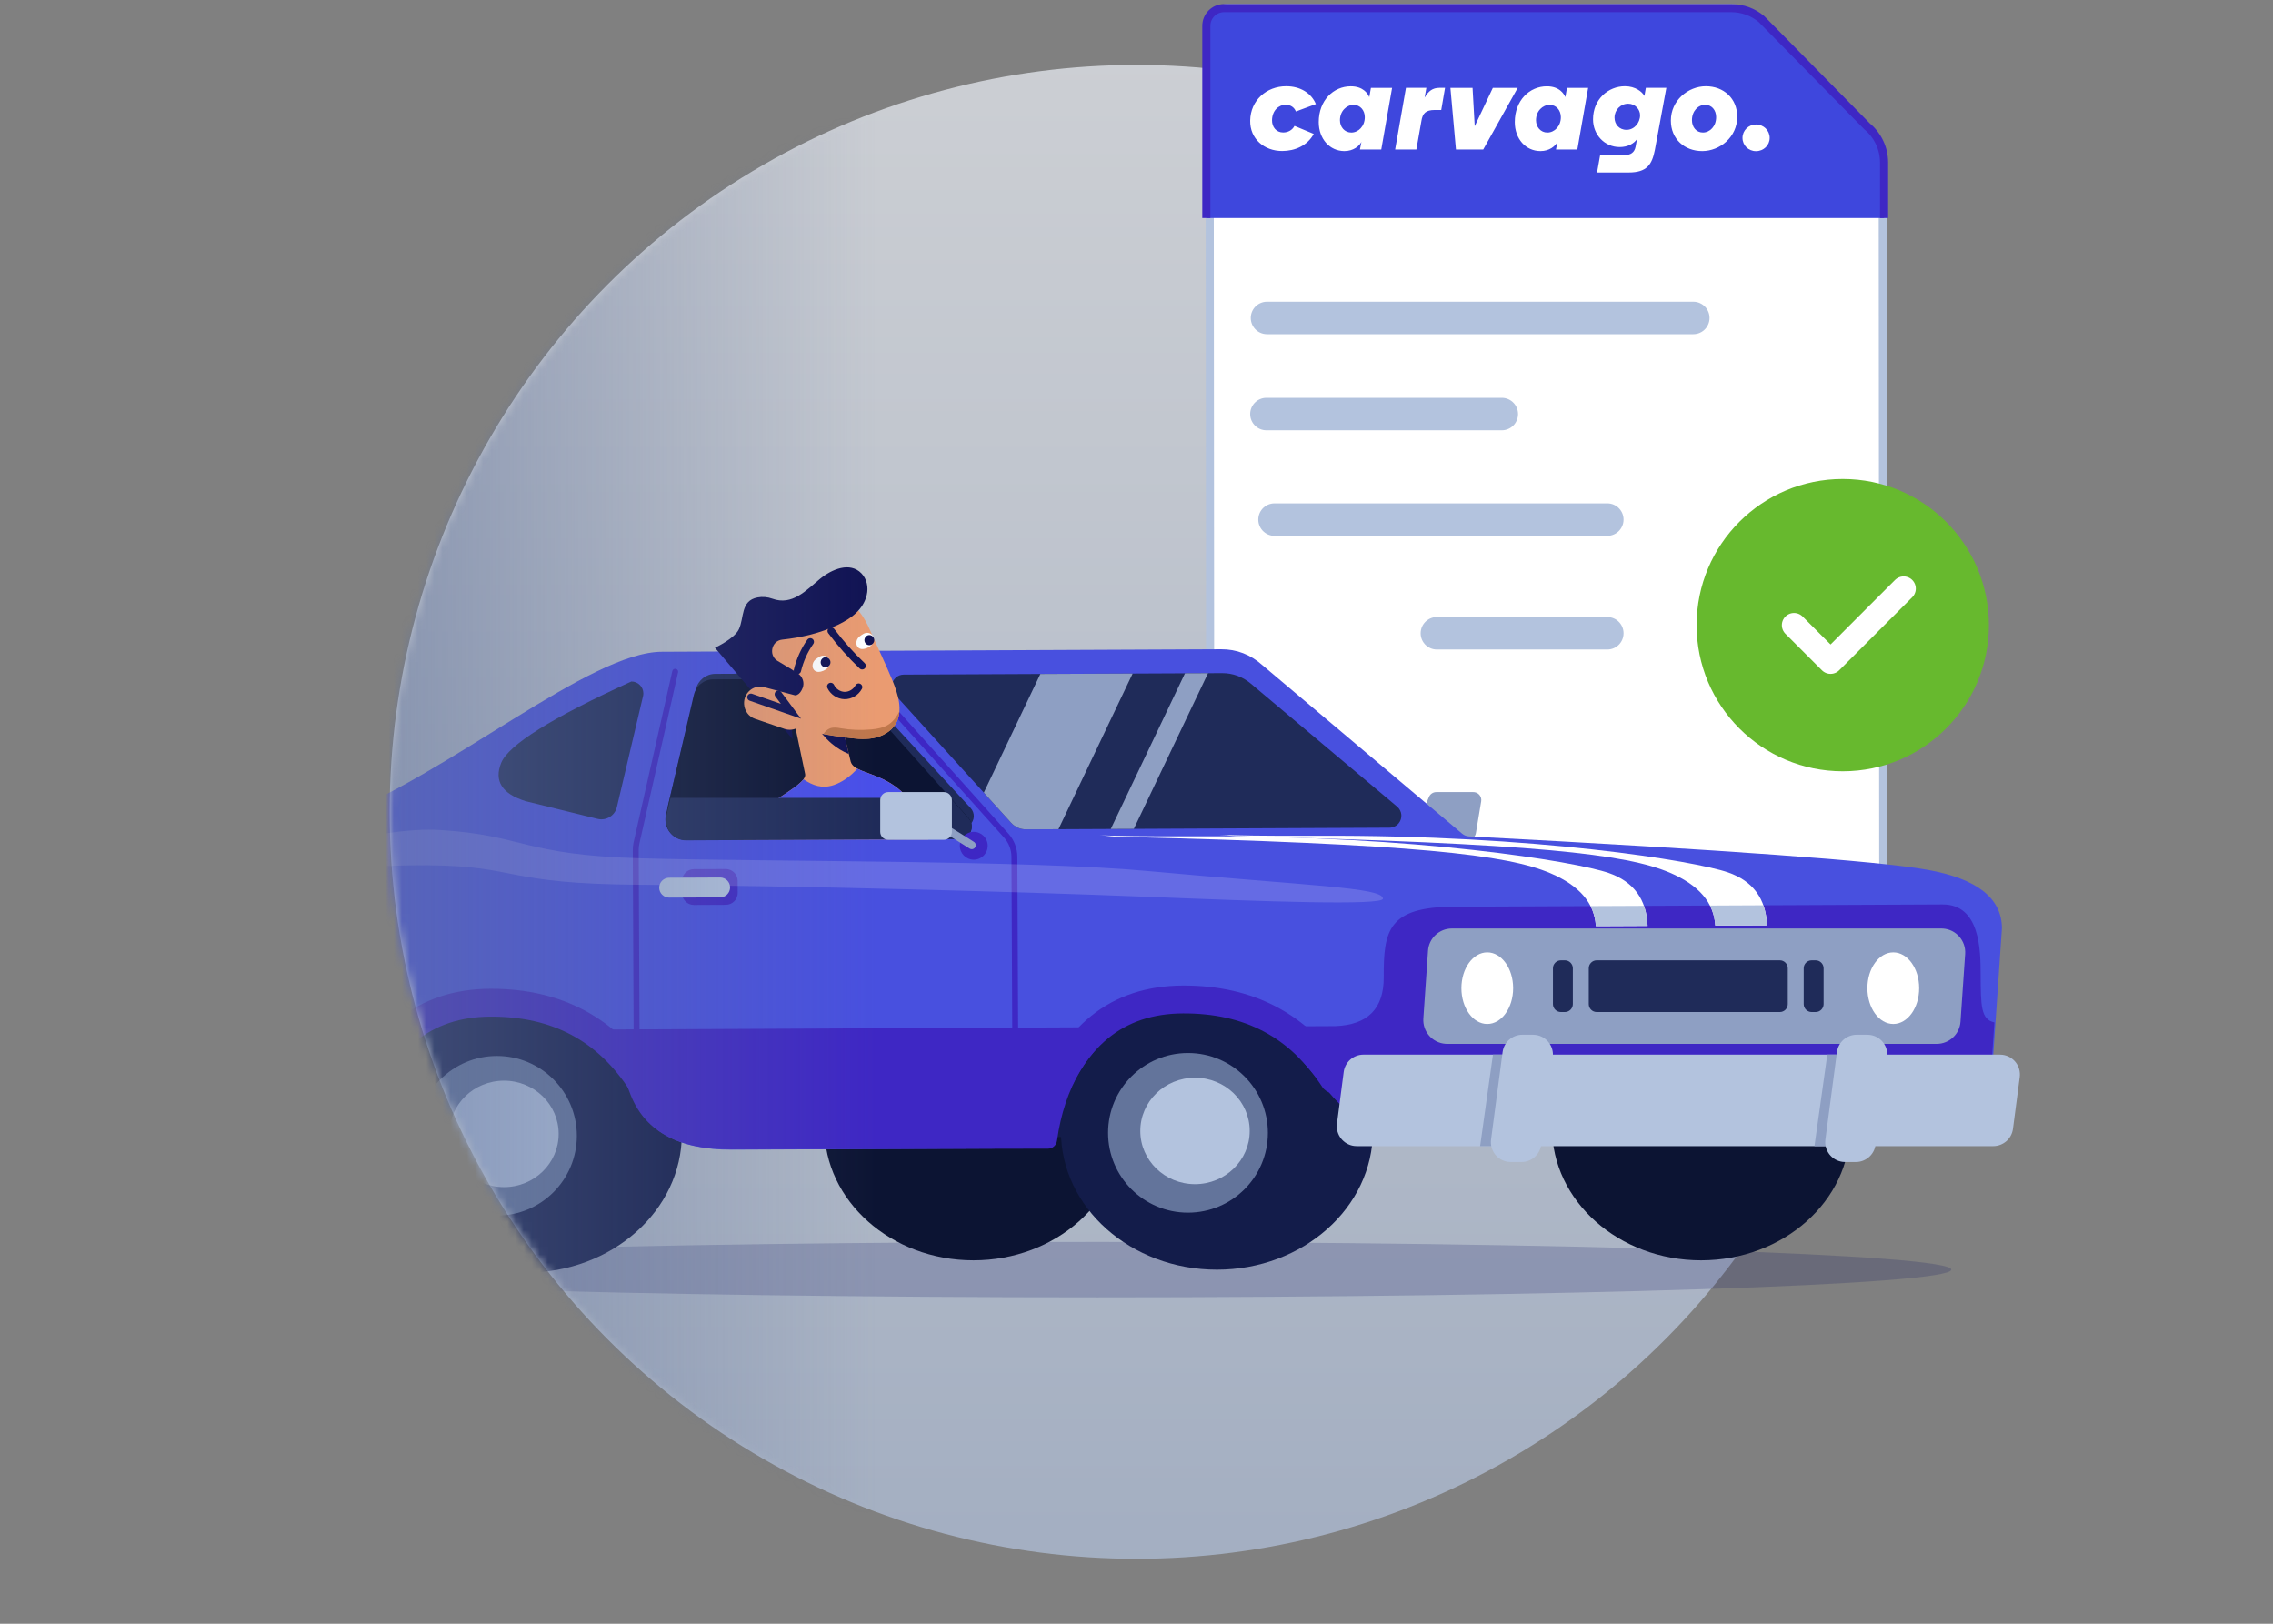 <svg width="280" height="200" viewBox="0 0 280 200" fill="none" xmlns="http://www.w3.org/2000/svg">
<rect x="0" y="0" width="280" height="200" fill="#808080" stroke="none"/>
<circle opacity="0.7" cx="140" cy="100" r="92" fill="url(#paint0_linear_11901_221817)"/>
<mask id="mask0_11901_221817" style="mask-type:alpha" maskUnits="userSpaceOnUse" x="48" y="0" width="233" height="192">
<path fill-rule="evenodd" clip-rule="evenodd" d="M280 0H140V8C89.19 8 48 49.19 48 100C48 150.81 89.19 192 140 192H280V0Z" fill="url(#paint1_linear_11901_221817)"/>
</mask>
<g mask="url(#mask0_11901_221817)">
<path opacity="0.8" d="M170.002 31.62H183.392C187.392 31.62 190.612 35.14 190.612 39.48V57.48" stroke="#31406F" stroke-width="6" strokeMiterlimit="10"/>
<path d="M151.236 119H229.844C230.417 118.997 230.965 118.704 231.369 118.186C231.774 117.668 232 116.967 232 116.236L231.931 25.105C231.932 24.027 231.746 22.962 231.387 21.987C231.028 21.012 230.504 20.149 229.854 19.462L216.935 2.712C215.9 1.608 214.596 1.003 213.248 1H151.157C150.584 1.003 150.036 1.296 149.631 1.814C149.227 2.332 149 3.033 149 3.764L149.09 116.236C149.092 116.964 149.319 117.661 149.72 118.178C150.122 118.695 150.666 118.99 151.236 119Z" fill="white" stroke="#B3C3DE" strokeMiterlimit="10"/>
<path d="M156.072 39.16H208.592" stroke="#B3C3DE" stroke-width="4" stroke-linecap="round" stroke-linejoin="round"/>
<path d="M156 51H185" stroke="#B3C3DE" stroke-width="4" stroke-linecap="round" stroke-linejoin="round"/>
<path d="M177 78H198" stroke="#B3C3DE" stroke-width="4" stroke-linecap="round" stroke-linejoin="round"/>
<path d="M157 64H198" stroke="#B3C3DE" stroke-width="4" stroke-linecap="round" stroke-linejoin="round"/>
<path d="M221.572 59.33L222.812 60.65L225.262 58.21" stroke="white" stroke-width="1.3" stroke-linecap="round" stroke-linejoin="round"/>
<path d="M221.572 46.86L222.812 48.18L225.262 45.73" stroke="white" stroke-width="1.3" stroke-linecap="round" stroke-linejoin="round"/>
<path d="M221.572 34.93L222.812 36.25L225.262 33.8" stroke="white" stroke-width="1.3" stroke-linecap="round" stroke-linejoin="round"/>
<path d="M232.091 26.86V20.01C232.088 19.16 231.899 18.32 231.536 17.552C231.173 16.783 230.646 16.103 229.991 15.56L216.991 2.35C215.952 1.478 214.638 1.001 213.281 1H150.771C150.195 1.003 149.643 1.233 149.236 1.642C148.83 2.05 148.601 2.603 148.601 3.18V26.86H232.091Z" fill="#3E47DD"/>
<path d="M216.318 15.338C217.251 15.338 218.001 16.073 218.001 16.988C218.001 17.903 217.251 18.622 216.318 18.622C215.386 18.622 214.653 17.903 214.653 16.988C214.653 16.073 215.402 15.338 216.318 15.338Z" fill="white"/>
<path d="M205.827 14.856C205.827 12.357 207.959 10.626 210.141 10.626C212.323 10.626 214.005 12.112 214.005 14.383C214.005 16.882 211.873 18.613 209.691 18.613C207.509 18.613 205.827 17.127 205.827 14.857V14.856ZM211.406 14.431C211.406 13.582 210.874 12.913 210.057 12.913C209.191 12.913 208.425 13.68 208.425 14.807C208.425 15.656 208.958 16.326 209.774 16.326C210.64 16.326 211.406 15.559 211.406 14.432V14.431Z" fill="white"/>
<path fill-rule="evenodd" clip-rule="evenodd" d="M201.651 17.146C201.267 17.695 200.518 18.118 199.52 18.118C197.655 18.118 196.239 16.594 196.239 14.709C196.239 12.212 198.121 10.625 200.17 10.625C201.471 10.625 202.301 11.318 202.571 11.823L202.747 10.821H205.272L203.854 18.487C203.502 20.255 202.902 21.25 200.623 21.25H196.734L197.117 19.094H200.21C200.848 19.094 201.346 18.801 201.483 18.069L201.607 17.403L201.651 17.146ZM198.887 14.489C198.887 13.531 199.637 12.777 200.569 12.777C201.436 12.777 202.035 13.483 202.035 14.191C202.035 15.149 201.302 15.997 200.37 15.997C199.437 15.997 198.887 15.29 198.887 14.489Z" fill="white"/>
<path fill-rule="evenodd" clip-rule="evenodd" d="M186.6 15.04C186.6 17.128 187.965 18.613 189.762 18.613C190.877 18.613 191.593 17.993 191.859 17.487L191.675 18.418H194.305L195.636 10.83H193.028L192.829 11.967C192.645 11.527 192.075 10.634 190.544 10.634C188.414 10.634 186.6 12.364 186.6 15.04ZM190.611 16.329C189.795 16.329 189.213 15.66 189.213 14.811C189.213 13.685 190.029 12.919 190.894 12.919C191.709 12.919 192.275 13.588 192.275 14.436C192.275 15.562 191.476 16.329 190.611 16.329V16.329Z" fill="white"/>
<path fill-rule="evenodd" clip-rule="evenodd" d="M181.397 10.83H178.668L179.35 18.418H182.712L186.955 10.83H183.893L181.663 15.546L181.397 10.83Z" fill="white"/>
<path d="M177.538 13.55H176.756C175.623 13.55 175.24 13.959 175.09 14.922L174.474 18.418H171.859L173.191 10.822H175.706L175.489 12.031C175.956 11.231 176.461 10.822 177.311 10.822H178.005L177.538 13.55Z" fill="white"/>
<path fill-rule="evenodd" clip-rule="evenodd" d="M162.446 15.04C162.446 17.128 163.811 18.613 165.608 18.613C166.723 18.613 167.438 17.993 167.704 17.488L167.521 18.418H170.15L171.482 10.83H168.874L168.674 11.967C168.491 11.527 167.921 10.634 166.39 10.634C164.26 10.634 162.446 12.364 162.446 15.04ZM166.457 16.329C165.641 16.329 165.059 15.66 165.059 14.811C165.059 13.685 165.875 12.919 166.74 12.919C167.555 12.919 168.121 13.588 168.121 14.436C168.121 15.562 167.322 16.329 166.457 16.329V16.329Z" fill="white"/>
<path fill-rule="evenodd" clip-rule="evenodd" d="M159.46 15.511C159.179 16.05 158.647 16.32 158.061 16.32C157.216 16.32 156.676 15.65 156.691 14.802C156.712 13.644 157.484 12.909 158.38 12.909C158.98 12.909 159.433 13.225 159.633 13.735L162.094 12.822C161.524 11.45 160.158 10.625 158.438 10.625C156.007 10.625 154.045 12.355 154.001 14.851C153.961 17.119 155.745 18.604 157.934 18.604C159.515 18.604 161.046 17.945 161.832 16.498L159.46 15.511V15.511Z" fill="white"/>
<path d="M232.091 26.86V20.01C232.088 19.16 231.899 18.32 231.536 17.552C231.173 16.783 230.646 16.103 229.991 15.56L216.991 2.35C215.952 1.478 214.638 1.001 213.281 1H150.771C150.195 1.003 149.643 1.233 149.236 1.642C148.83 2.05 148.601 2.603 148.601 3.18V26.86" stroke="#3E27C4" strokeMiterlimit="10"/>
<path opacity="0.2" d="M240.374 156.384C240.374 158.269 193.27 159.798 135.165 159.798C77.06 159.798 29.956 158.269 29.956 156.384C29.956 154.501 77.06 152.971 135.165 152.971C193.27 152.971 240.374 154.501 240.374 156.384Z" fill="#131762"/>
<path d="M209.55 155.239C199.408 155.239 191.188 147.926 191.188 138.905C191.188 129.884 199.408 122.572 209.55 122.572C219.691 122.572 227.911 129.884 227.911 138.905C227.911 147.926 219.691 155.239 209.55 155.239Z" fill="#0C1433"/>
<path d="M119.914 155.238C109.773 155.238 101.553 147.925 101.553 138.905C101.553 129.884 109.773 122.572 119.914 122.572C130.055 122.572 138.276 129.884 138.276 138.905C138.276 147.925 130.055 155.238 119.914 155.238Z" fill="#0C1433"/>
<path d="M177.664 120.854L43.791 121.932L44.196 140.531L73.783 140.499L177.715 139.661L177.664 120.854Z" fill="#131C4A"/>
<path d="M149.904 156.39C139.292 156.39 130.691 148.738 130.691 139.299C130.691 129.86 139.292 122.208 149.904 122.208C160.516 122.208 169.118 129.86 169.118 139.299C169.118 148.738 160.516 156.39 149.904 156.39Z" fill="#131C4A"/>
<path d="M146.34 149.366C140.904 149.366 136.499 144.964 136.499 139.533C136.499 134.102 140.904 129.7 146.34 129.7C151.775 129.7 156.181 134.102 156.181 139.533C156.181 144.964 151.775 149.366 146.34 149.366Z" fill="#63749B"/>
<path d="M147.205 145.855C143.484 145.855 140.467 142.92 140.467 139.299C140.467 135.679 143.484 132.744 147.205 132.744C150.926 132.744 153.942 135.679 153.942 139.299C153.942 142.92 150.926 145.855 147.205 145.855Z" fill="#B3C3DE"/>
<path d="M64.778 156.754C54.166 156.754 45.565 149.101 45.565 139.662C45.565 130.224 54.166 122.572 64.778 122.572C75.389 122.572 83.991 130.224 83.991 139.662C83.991 149.101 75.389 156.754 64.778 156.754Z" fill="#131C4A"/>
<path d="M61.214 149.73C55.778 149.73 51.373 145.327 51.373 139.897C51.373 134.466 55.778 130.063 61.214 130.063C66.649 130.063 71.055 134.466 71.055 139.897C71.055 145.327 66.649 149.73 61.214 149.73Z" fill="#63749B"/>
<path d="M62.079 146.219C58.358 146.219 55.341 143.284 55.341 139.663C55.341 136.042 58.358 133.107 62.079 133.107C65.8 133.107 68.816 136.042 68.816 139.663C68.816 143.284 65.8 146.219 62.079 146.219Z" fill="#B3C3DE"/>
<path d="M181.492 97.563H176.929C176.534 97.563 176.176 97.8 176.024 98.166L174.39 102.086C174.182 102.585 174.418 103.159 174.917 103.367C175.037 103.417 175.166 103.442 175.295 103.442H180.839C181.318 103.442 181.728 103.096 181.806 102.624L182.46 98.704C182.549 98.17 182.188 97.665 181.654 97.576C181.6 97.567 181.546 97.563 181.492 97.563Z" fill="#8E9FC3"/>
<path d="M246.607 114.334C246.59 110.631 243.531 108.232 237.43 107.137C231.362 106.048 212.544 104.677 180.976 103.023C180.659 103.007 180.35 102.887 180.108 102.682L155.518 81.936C154.039 80.616 152.337 79.961 150.414 79.969L81.557 80.277C72.636 80.277 55.45 95.331 40.851 100.92C33.517 103.728 23.403 105.33 23.421 109.28C23.439 113.23 24.138 128.448 26.56 132.334C28.085 134.782 33.42 137.74 42.567 141.21C43.418 141.532 44.348 140.992 44.538 140.103C46.737 129.781 51.984 124.601 60.28 124.562C66.413 124.534 74.873 126.753 77.67 134.525C79.379 139.278 83.545 141.64 90.164 141.609L129.039 141.428C129.596 141.426 130.06 141.003 130.132 140.452C131.559 129.636 137.263 124.204 147.244 124.158C160.037 124.098 163.336 137.782 168.442 137.759L243.676 137.409C244.438 137.406 245.069 136.814 245.121 136.054L246.607 114.334Z" fill="#4850DF"/>
<path d="M79.21 85.745C79.237 85.633 79.25 85.517 79.249 85.401C79.246 84.589 78.583 83.934 77.772 83.939C67.964 88.406 62.616 91.754 61.728 93.98C60.841 96.206 61.842 97.772 64.732 98.679L73.611 100.864C73.618 100.865 73.624 100.866 73.631 100.868C74.685 101.116 75.741 100.463 75.989 99.409L79.21 85.745Z" fill="#1F2B59"/>
<path d="M171.163 101.948L126.394 102.156C125.698 102.159 125.033 101.866 124.565 101.351L110.239 85.548C109.693 84.947 109.739 84.017 110.341 83.471C110.61 83.229 110.96 83.093 111.322 83.091L150.551 82.909C151.83 82.903 153.07 83.352 154.05 84.174L172.103 99.353C172.725 99.876 172.805 100.803 172.282 101.425C172.004 101.754 171.595 101.946 171.163 101.948Z" fill="#1F2B59"/>
<path fill-rule="evenodd" clip-rule="evenodd" d="M139.525 82.96L128.157 83.013L121.191 97.629L124.565 101.351C125.032 101.866 125.698 102.159 126.394 102.156L130.386 102.137L139.525 82.96ZM139.669 102.094L136.831 102.107L145.97 82.93L148.808 82.917L139.669 102.094Z" fill="#8E9FC3"/>
<path d="M168.312 137.716L244.898 137.36L245.68 125.932C244.009 125.574 244.002 123.905 243.984 120.036C243.97 117.076 243.943 111.383 239.281 111.405L179.072 111.684C171.014 111.722 170.426 114.592 170.453 120.378C170.471 124.235 168.485 126.238 164.494 126.388L155.458 126.43C161.772 130.317 164.551 137.734 168.312 137.716ZM77.538 134.482C79.248 139.236 83.413 141.597 90.033 141.566L129.107 141.483C129.665 141.482 130.13 141.059 130.206 140.507C131.133 133.804 134.135 129.081 138.297 126.513L70.602 126.825C73.619 128.365 76.214 130.801 77.538 134.482ZM26.428 132.292C27.954 134.74 33.564 137.757 42.743 141.232C43.594 141.554 44.523 141.016 44.721 140.128C46.121 133.822 48.961 129.382 52.572 126.912H24.91C25.145 129.109 25.706 131.133 26.428 132.292Z" fill="#3E27C4"/>
<path d="M128.993 138.409C129.712 138.409 130.381 137.955 130.621 137.238C133.408 128.918 138.346 124.857 145.718 124.823C153.304 124.791 158.897 127.748 162.875 133.873C163.39 134.668 164.453 134.894 165.248 134.379C166.044 133.863 166.27 132.801 165.754 132.007C161.155 124.924 154.402 121.351 145.702 121.393C136.801 121.434 130.632 126.399 127.366 136.149C127.065 137.047 127.55 138.018 128.449 138.32C128.63 138.38 128.813 138.409 128.993 138.409Z" fill="#3E27C4"/>
<path d="M43.674 138.805C44.392 138.805 45.062 138.352 45.302 137.634C48.089 129.315 53.027 125.254 60.399 125.22C60.443 125.22 60.488 125.22 60.532 125.22C68.032 125.22 73.601 128.181 77.555 134.27C78.071 135.065 79.134 135.291 79.929 134.776C80.724 134.26 80.95 133.198 80.435 132.403C75.861 125.36 69.164 121.79 60.529 121.79C60.48 121.79 60.431 121.79 60.383 121.79C51.483 121.832 45.313 126.796 42.047 136.545C41.746 137.444 42.231 138.415 43.129 138.716C43.31 138.777 43.494 138.805 43.674 138.805Z" fill="#3E27C4"/>
<path fill-rule="evenodd" clip-rule="evenodd" d="M105.504 82.356C105.654 82.222 105.884 82.235 106.018 82.385L124.228 102.686C124.928 103.467 125.318 104.477 125.323 105.525L125.43 128.642C125.431 128.843 125.269 129.006 125.068 129.007C124.867 129.008 124.703 128.846 124.702 128.645L124.595 105.529C124.595 105.529 124.595 105.529 124.595 105.529C124.591 104.658 124.267 103.82 123.686 103.172L105.476 82.87C105.342 82.72 105.355 82.49 105.504 82.356ZM83.253 82.378C83.449 82.422 83.572 82.617 83.528 82.812L78.762 103.9C78.703 104.161 78.674 104.43 78.675 104.7L78.787 128.859C78.788 129.06 78.626 129.224 78.425 129.225C78.224 129.226 78.06 129.064 78.059 128.863L77.947 104.703C77.947 104.703 77.947 104.703 77.947 104.703C77.945 104.38 77.98 104.056 78.052 103.74C78.052 103.74 78.052 103.74 78.052 103.74L82.818 82.652C82.862 82.456 83.057 82.333 83.253 82.378Z" fill="#3E27C4"/>
<path d="M89.391 107.041L85.468 107.059C84.656 107.063 84 107.724 84.004 108.535L84.011 110.005C84.015 110.817 84.676 111.472 85.489 111.468L89.411 111.45C90.224 111.446 90.879 110.785 90.876 109.973L90.869 108.504C90.865 107.692 90.203 107.037 89.391 107.041Z" fill="#3E27C4"/>
<path d="M152.134 102.99C189.362 103.877 200.354 105.216 205.704 107.493C209.271 109.012 211.136 111.181 211.3 114.004L217.67 113.974C217.538 110.692 215.94 108.52 212.878 107.46C208.811 106.051 189.278 102.817 162.259 102.943C148.652 103.006 148.408 102.574 152.134 102.99Z" fill="white"/>
<path d="M137.423 103.058C174.652 103.946 185.644 105.284 190.994 107.561C194.561 109.08 196.425 111.249 196.59 114.073L202.96 114.043C202.828 110.76 201.23 108.589 198.167 107.528C194.101 106.12 174.568 102.885 147.549 103.011C133.942 103.074 133.698 102.642 137.423 103.058Z" fill="white"/>
<path d="M195.932 111.605C196.319 112.364 196.539 113.186 196.59 114.073L202.96 114.043C202.924 113.135 202.775 112.312 202.514 111.575L195.932 111.605Z" fill="#B3C3DE"/>
<path d="M210.642 111.537C211.029 112.295 211.249 113.118 211.3 114.004L217.67 113.975C217.634 113.067 217.485 112.244 217.224 111.506L210.642 111.537Z" fill="#B3C3DE"/>
<path opacity="0.16" d="M170.354 110.694C170.341 111.566 155.704 111.042 141.17 110.456C125.927 109.842 97.86 109.092 78.767 108.978C62.018 108.879 63.919 106.666 52.731 106.578C40.919 106.486 33.226 108.591 33.261 107.365C33.299 105.996 46.374 101.747 54.209 102.237C64.609 102.887 64.312 105.313 78.994 105.723C94.447 106.155 126.717 105.935 141.269 107.279C161.037 109.106 170.376 109.295 170.354 110.694Z" fill="white"/>
<path d="M118.493 101.993L84.695 102.15C83.341 102.156 82.238 101.064 82.231 99.712C82.23 99.515 82.254 99.319 82.299 99.127L85.73 84.876C85.994 83.78 86.973 83.004 88.103 82.999L101.849 82.935C103.363 82.928 104.81 83.558 105.837 84.668L119.567 99.526C120.118 100.122 120.081 101.052 119.485 101.603C119.215 101.852 118.861 101.991 118.493 101.993Z" fill="#1F2B59"/>
<path d="M82.43 110.563H82.436L88.714 110.534C89.391 110.531 89.938 109.98 89.935 109.303C89.931 108.629 89.383 108.084 88.709 108.084H88.703L82.424 108.114C81.747 108.116 81.201 108.668 81.204 109.344C81.207 110.018 81.755 110.563 82.43 110.563Z" fill="#B3C3DE"/>
<path d="M239.144 114.368H178.845C177.299 114.368 176.016 115.564 175.91 117.105L175.335 125.434C175.223 127.054 176.447 128.458 178.068 128.569C178.136 128.574 178.203 128.576 178.27 128.576H238.569C240.115 128.576 241.398 127.38 241.504 125.839L242.078 117.51C242.191 115.89 240.967 114.486 239.347 114.374C239.279 114.37 239.212 114.368 239.144 114.368Z" fill="#8E9FC3"/>
<path d="M183.209 126.126C181.449 126.126 180.022 124.152 180.022 121.717C180.022 119.281 181.449 117.307 183.209 117.307C184.969 117.307 186.396 119.281 186.396 121.717C186.396 124.152 184.969 126.126 183.209 126.126Z" fill="white"/>
<path d="M233.225 126.126C231.464 126.126 230.037 124.152 230.037 121.717C230.037 119.281 231.464 117.307 233.225 117.307C234.985 117.307 236.412 119.281 236.412 121.717C236.412 124.152 234.985 126.126 233.225 126.126Z" fill="white"/>
<path d="M223.663 118.287H223.172C222.631 118.287 222.192 118.726 222.192 119.267V123.676C222.192 124.218 222.631 124.657 223.172 124.657H223.663C224.204 124.657 224.644 124.218 224.644 123.676V119.267C224.644 118.726 224.204 118.287 223.663 118.287Z" fill="#1F2B59"/>
<path d="M192.771 118.287H192.281C191.739 118.287 191.3 118.726 191.3 119.267V123.676C191.3 124.218 191.739 124.657 192.281 124.657H192.771C193.312 124.657 193.752 124.218 193.752 123.676V119.267C193.752 118.726 193.312 118.287 192.771 118.287Z" fill="#1F2B59"/>
<path d="M219.25 118.287H196.694C196.152 118.287 195.713 118.726 195.713 119.267V123.676C195.713 124.218 196.152 124.657 196.694 124.657H219.25C219.791 124.657 220.23 124.218 220.23 123.676V119.267C220.23 118.726 219.791 118.287 219.25 118.287Z" fill="#1F2B59"/>
<path d="M246.368 129.9H167.954C166.723 129.9 165.684 130.813 165.523 132.033L164.692 138.403C164.517 139.744 165.464 140.974 166.806 141.149C166.912 141.162 167.017 141.169 167.123 141.169H245.537C246.769 141.169 247.809 140.256 247.968 139.036L248.8 132.666C248.975 131.325 248.028 130.096 246.685 129.921C246.58 129.907 246.474 129.9 246.368 129.9Z" fill="#B3C3DE"/>
<path d="M226.459 129.9H225.099L223.517 141.169H225.367L226.459 129.9Z" fill="#8E9FC3"/>
<path d="M185.76 129.9H183.91L182.328 141.169H184.178L185.76 129.9Z" fill="#8E9FC3"/>
<path d="M188.847 127.45H187.529C186.3 127.45 185.26 128.361 185.099 129.58L183.675 140.359C183.497 141.7 184.441 142.931 185.784 143.108C185.89 143.122 185.997 143.129 186.105 143.129H187.423C188.653 143.129 189.692 142.219 189.853 141L191.278 130.221C191.455 128.88 190.511 127.649 189.169 127.472C189.062 127.458 188.954 127.45 188.847 127.45Z" fill="#B3C3DE"/>
<path d="M230.036 127.45H228.718C227.489 127.45 226.449 128.361 226.288 129.58L224.864 140.359C224.687 141.7 225.631 142.931 226.973 143.108C227.079 143.122 227.187 143.129 227.294 143.129H228.612C229.842 143.129 230.882 142.219 231.043 141L232.467 130.221C232.644 128.88 231.7 127.649 230.358 127.472C230.251 127.458 230.144 127.45 230.036 127.45Z" fill="#B3C3DE"/>
<path d="M118.228 103.292L84.429 103.454C83.075 103.461 81.972 102.333 81.966 100.936C81.965 100.733 81.988 100.53 82.034 100.333L85.465 85.616C85.728 84.484 86.708 83.683 87.837 83.678L101.583 83.612C103.097 83.604 104.545 84.254 105.571 85.401L119.302 100.744C119.853 101.36 119.816 102.32 119.219 102.889C118.949 103.146 118.595 103.29 118.228 103.292Z" fill="#0C1433"/>
<path fill-rule="evenodd" clip-rule="evenodd" d="M90.899 103.421C91.838 99.601 99.684 96.93 99.168 95.28L97.961 89.5C97.573 87.959 98.462 86.382 99.954 85.97C101.416 85.566 102.926 86.429 103.368 87.923L104.8 93.831C105.449 95.903 111.621 94.52 114.192 102.731C114.22 102.823 114.25 102.918 114.358 103.421H90.899Z" fill="#EA9B71"/>
<path fill-rule="evenodd" clip-rule="evenodd" d="M105.61 94.677C105.975 94.876 106.438 95.046 106.962 95.239C109.174 96.051 112.481 97.266 114.192 102.731C114.22 102.823 114.25 102.918 114.358 103.421H92.687C92.453 102.707 92.274 101.984 92.187 101.246C93.296 100.046 94.892 98.99 96.28 98.07C97.485 97.273 98.534 96.579 98.973 95.984C100.096 96.739 101.235 97.179 102.673 96.707C103.758 96.351 104.782 95.606 105.61 94.677Z" fill="#494FE9"/>
<path fill-rule="evenodd" clip-rule="evenodd" d="M104.567 92.872C103.793 92.559 103.064 92.116 102.428 91.572C100.858 90.229 99.799 88.354 99.125 86.355C99.373 86.185 99.651 86.053 99.954 85.97C101.416 85.566 102.926 86.429 103.368 87.923L104.567 92.872Z" fill="#101253"/>
<path d="M118.255 103.348L84.496 103.511C83.144 103.517 82.042 102.39 82.036 100.995C82.035 100.792 82.058 100.59 82.104 100.393L82.597 98.279H117.069L119.328 100.804C119.878 101.419 119.842 102.378 119.245 102.946C118.976 103.203 118.622 103.346 118.255 103.348Z" fill="#1F2B59"/>
<path d="M109.931 83.801C110.625 85.494 111.263 87.499 110.37 89.09C109.787 90.128 108.649 90.73 107.501 90.927C106.354 91.123 105.18 90.968 104.027 90.813C101.988 90.538 99.916 90.255 98.041 89.382C96.168 88.51 93.778 86.611 92.954 84.668C91.904 82.191 92.417 79.656 93.281 78.082C94.146 76.507 96.413 75.663 97.727 74.465C98.47 73.787 99.621 74.126 100.537 73.733C101.453 73.341 102.668 73.394 103.552 73.864C104.151 74.183 105.638 74.113 107.161 77.588C108.072 79.666 109.071 81.701 109.931 83.801Z" fill="#EA9B71"/>
<path d="M98.868 84.749C99.13 84.094 98.876 83.34 98.3 82.954C97.268 82.261 96.455 81.826 95.769 81.398C94.644 80.696 95.037 78.925 96.343 78.785C98.733 78.527 101.088 77.981 103.259 76.939C104.809 76.195 106.328 75.121 106.768 73.297C106.996 72.349 106.787 71.323 106.121 70.63C104.716 69.169 102.477 70.093 100.999 71.314C99.289 72.726 97.581 74.627 95.147 73.743C94.561 73.53 93.924 73.473 93.313 73.589C91.208 73.991 91.692 76.082 91.015 77.513C90.465 78.675 88.069 79.781 88.069 79.781L97.636 91.038C97.636 91.038 97.264 86.315 97.249 85.654C97.998 85.776 98.507 85.648 98.868 84.749Z" fill="#101253"/>
<path d="M96.62 89.772C95.414 89.357 94.003 88.875 93.008 88.537C92.237 88.275 91.703 87.554 91.659 86.718C91.586 85.369 92.784 84.324 94.061 84.621L97.806 85.606C98.843 85.879 99.516 86.911 99.371 88.005C99.193 89.354 97.871 90.203 96.62 89.772Z" fill="#EA9B71"/>
<path d="M92.499 85.879L97.433 87.607L95.874 85.509" stroke="#101253" stroke-width="0.902" strokeMiterlimit="3" stroke-linecap="round"/>
<path d="M102.331 84.548C102.642 85.201 103.322 85.65 104.028 85.667C104.733 85.684 105.432 85.269 105.773 84.631" stroke="#101253" stroke-width="0.902" strokeMiterlimit="3" stroke-linecap="round"/>
<path d="M102.386 77.713C103.538 79.253 104.818 80.691 106.207 82.007" stroke="#101253" stroke-width="0.902" strokeMiterlimit="3" stroke-linecap="round"/>
<path d="M107.611 78.489C107.593 78.434 107.562 78.376 107.523 78.32C107.256 77.929 106.75 77.838 106.363 78.07C106.171 78.184 105.973 78.312 105.842 78.425C105.607 78.624 105.46 78.952 105.493 79.278C105.536 79.688 105.837 79.942 106.216 79.942C106.607 79.942 107.089 79.739 107.367 79.44C107.593 79.196 107.718 78.819 107.611 78.489Z" fill="white"/>
<path d="M107.628 78.564C107.778 78.87 107.659 79.244 107.361 79.4C107.064 79.555 106.702 79.432 106.551 79.125C106.401 78.818 106.521 78.444 106.818 78.289C107.115 78.134 107.478 78.257 107.628 78.564Z" fill="#101253"/>
<path d="M102.212 81.302C102.194 81.248 102.164 81.19 102.125 81.133C101.857 80.742 101.352 80.652 100.964 80.883C100.772 80.998 100.575 81.126 100.443 81.238C100.209 81.439 100.062 81.766 100.095 82.091C100.137 82.501 100.439 82.756 100.817 82.756C101.208 82.756 101.69 82.552 101.968 82.253C102.194 82.01 102.32 81.633 102.212 81.302Z" fill="white"/>
<path d="M102.237 81.292C102.387 81.598 102.268 81.972 101.97 82.127C101.673 82.283 101.311 82.159 101.16 81.853C101.01 81.546 101.13 81.172 101.427 81.017C101.724 80.862 102.086 80.985 102.237 81.292Z" fill="#101253"/>
<path d="M99.815 79.053C99.072 80.108 98.531 81.313 98.23 82.58" stroke="#101253" stroke-width="0.902" strokeMiterlimit="3" stroke-linecap="round"/>
<path fill-rule="evenodd" clip-rule="evenodd" d="M110.796 87.629C110.758 88.139 110.627 88.631 110.37 89.09C109.787 90.128 108.649 90.73 107.501 90.927C106.354 91.123 105.18 90.968 104.027 90.813C103.163 90.697 102.294 90.579 101.436 90.415C101.617 90.105 101.898 89.836 102.254 89.706C102.688 89.547 103.124 89.622 103.537 89.694C103.558 89.697 103.579 89.701 103.6 89.705C104.783 89.909 106.035 89.957 107.307 89.846C108.061 89.781 108.869 89.642 109.526 89.192C110.102 88.798 110.479 88.219 110.784 87.652C110.788 87.644 110.792 87.637 110.796 87.629Z" fill="#BF774C"/>
<path d="M119.954 105.892C119.006 105.892 118.238 105.125 118.238 104.177C118.238 103.23 119.006 102.462 119.954 102.462C120.902 102.462 121.671 103.23 121.671 104.177C121.671 105.125 120.902 105.892 119.954 105.892Z" fill="#3E27C4"/>
<path d="M119.709 104.598C119.872 104.598 120.032 104.516 120.124 104.368C120.268 104.139 120.199 103.837 119.97 103.693L116.564 101.557C116.336 101.413 116.032 101.483 115.889 101.712C115.745 101.941 115.814 102.244 116.044 102.388L119.449 104.523C119.53 104.574 119.62 104.598 119.709 104.598Z" fill="#8E9FC3"/>
<path d="M116.277 97.563H109.412C108.871 97.563 108.431 98.002 108.431 98.543V102.462C108.431 103.003 108.871 103.442 109.412 103.442H116.277C116.818 103.442 117.258 103.003 117.258 102.462V98.543C117.258 98.002 116.818 97.563 116.277 97.563Z" fill="#B3C3DE"/>
<rect opacity="0.56" x="48" y="8" width="60" height="184" fill="url(#paint2_linear_11901_221817)"/>
<path fill-rule="evenodd" clip-rule="evenodd" d="M227 95C236.941 95 245 86.941 245 77C245 67.059 236.941 59 227 59C217.059 59 209 67.059 209 77C209 86.941 217.059 95 227 95Z" fill="#67B92E"/>
<path d="M221 77L225.5 81.5L234.5 72.5" stroke="white" stroke-width="3" stroke-linecap="round" stroke-linejoin="round"/>
</g>
<defs>
<linearGradient id="paint0_linear_11901_221817" x1="140" y1="192" x2="140" y2="8" gradientUnits="userSpaceOnUse">
<stop stop-color="#B3C3DE"/>
<stop offset="1" stop-color="#EDF1F8"/>
<stop offset="1" stop-color="#EDF1F8"/>
</linearGradient>
<linearGradient id="paint1_linear_11901_221817" x1="210" y1="192" x2="210" y2="8" gradientUnits="userSpaceOnUse">
<stop stop-color="#B3C3DE"/>
<stop offset="1" stop-color="#EDF1F8"/>
<stop offset="1" stop-color="#EDF1F8"/>
</linearGradient>
<linearGradient id="paint2_linear_11901_221817" x1="48" y1="100" x2="108" y2="100" gradientUnits="userSpaceOnUse">
<stop stop-color="#63749B"/>
<stop offset="1" stop-color="#63749B" stop-opacity="0"/>
</linearGradient>
</defs>
</svg>
